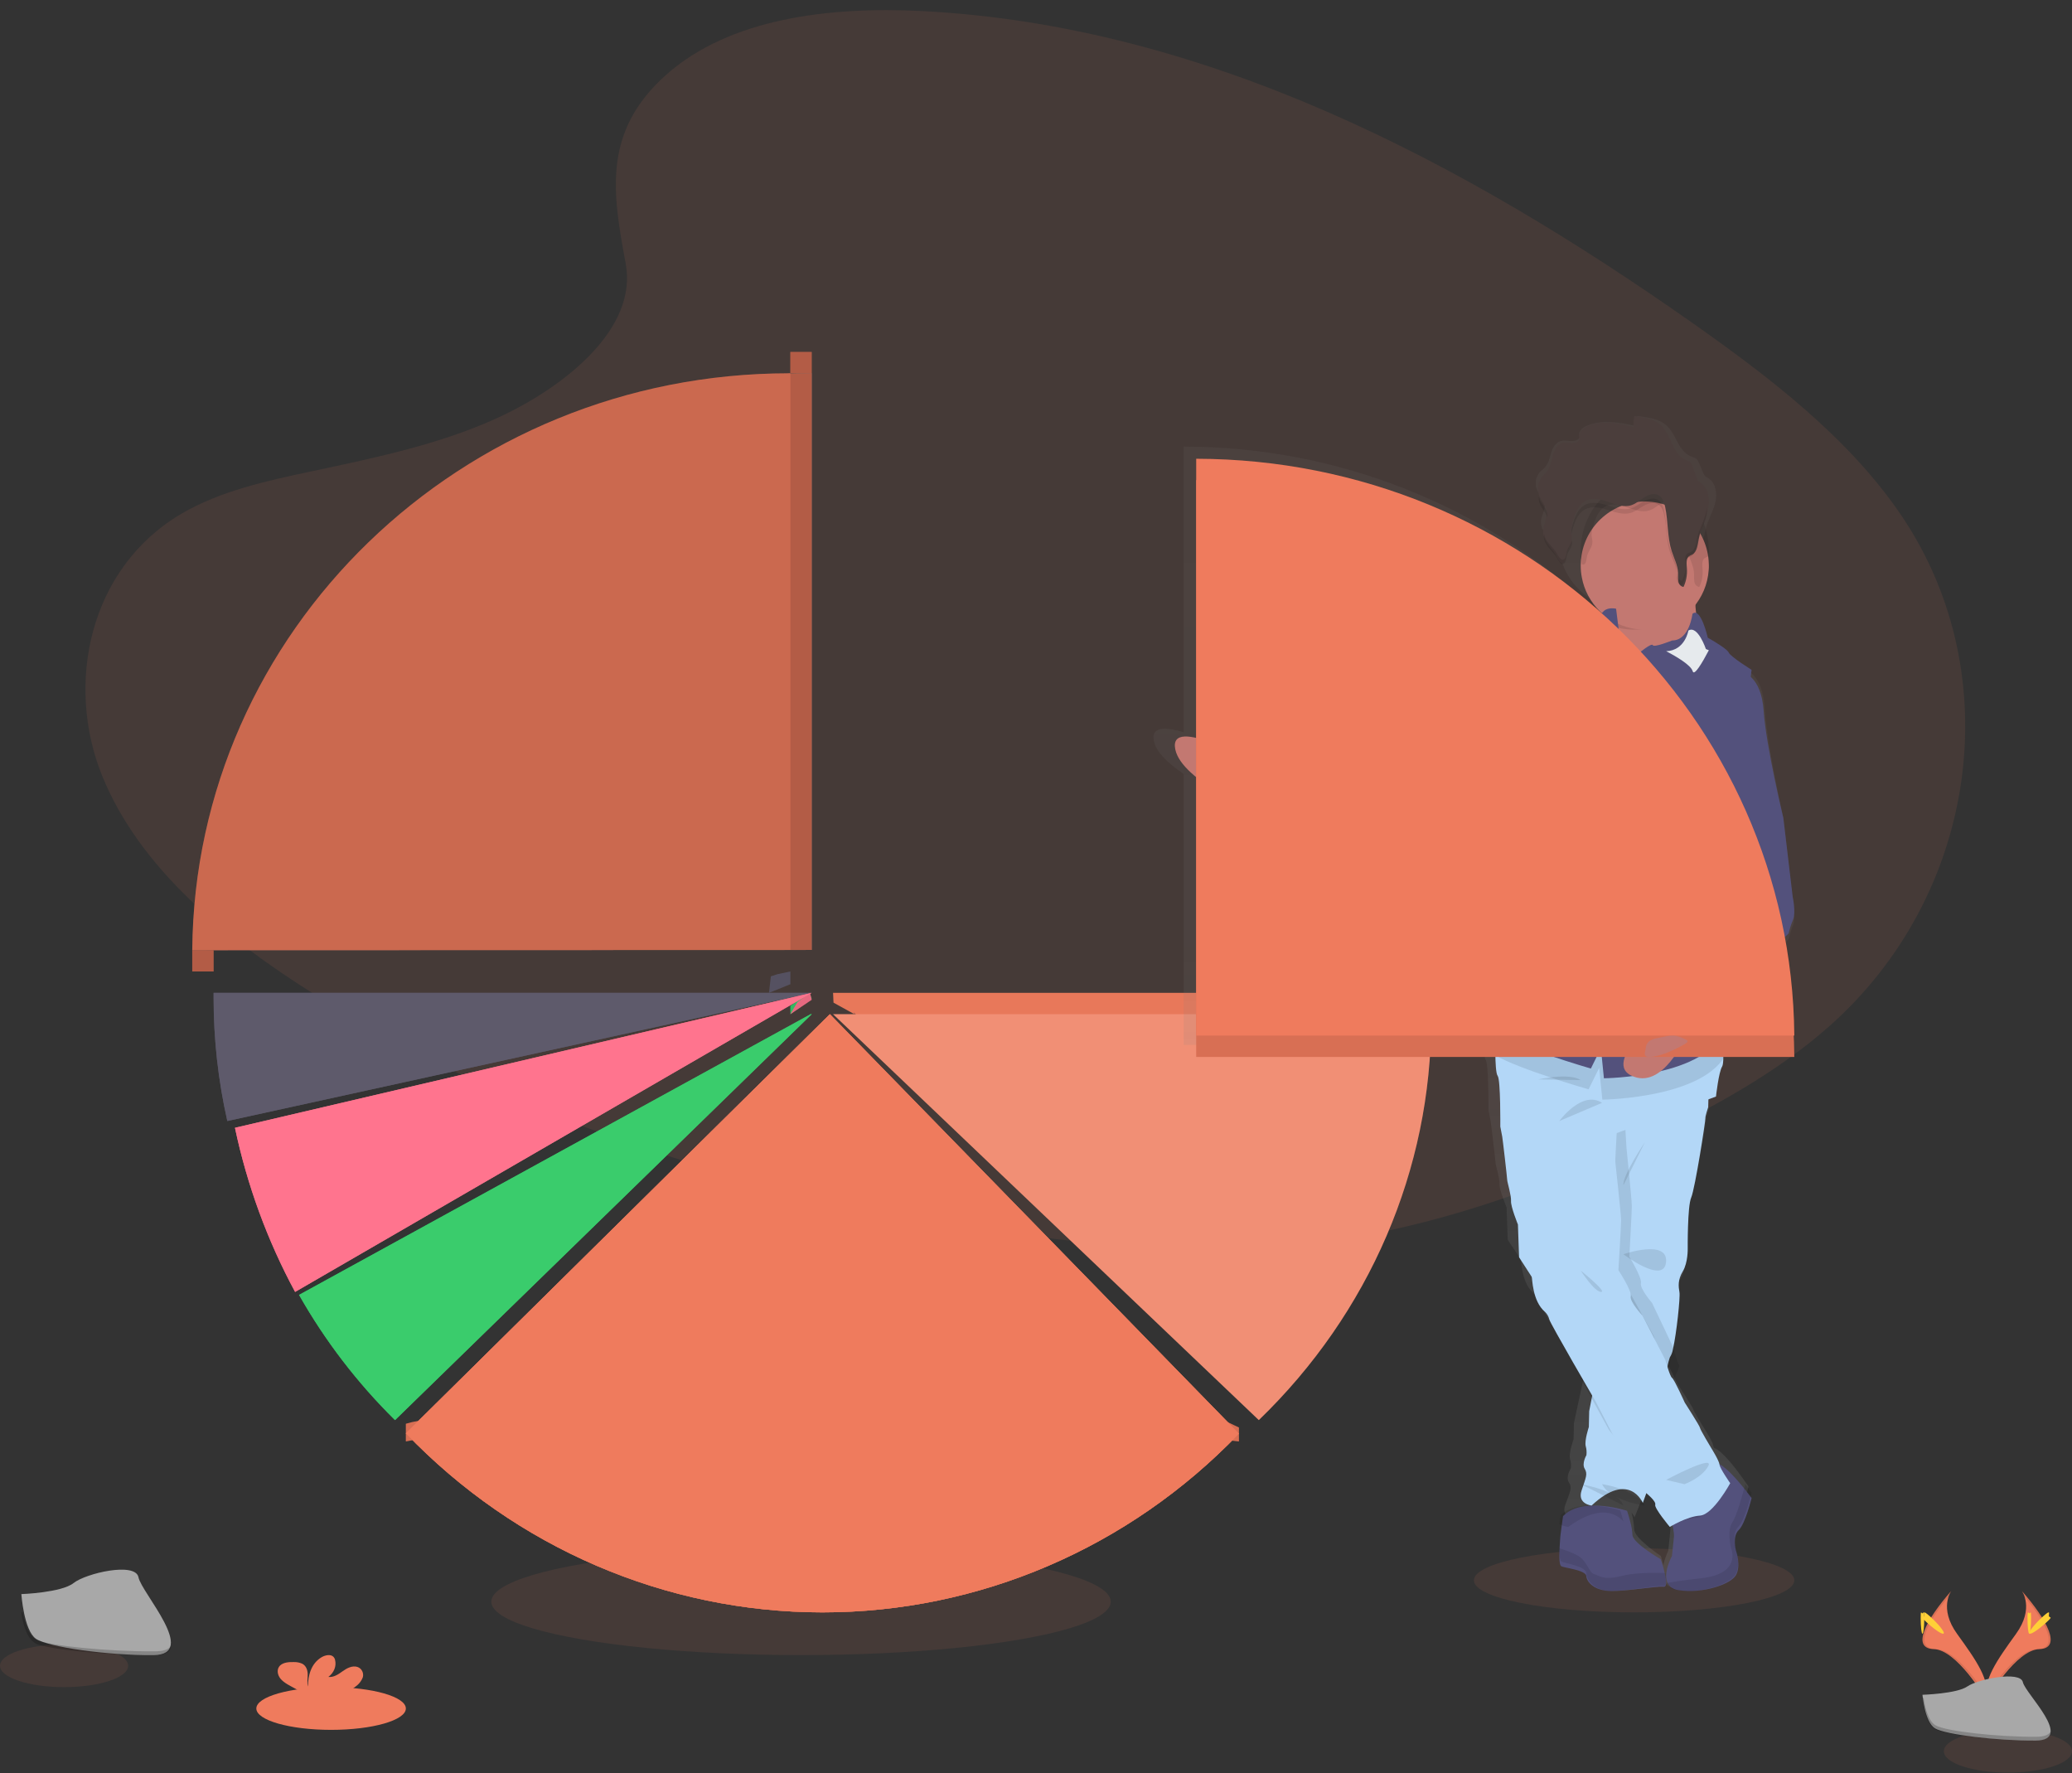 <?xml version="1.0" encoding="UTF-8"?>
<svg width="97px" height="83px" viewBox="0 0 97 83" version="1.1" xmlns="http://www.w3.org/2000/svg" xmlns:xlink="http://www.w3.org/1999/xlink">
    <rect x="0" y="0" width="97" height="83" fill="#333333" stroke="none"/>
    <!-- Generator: sketchtool 56.2 (101010) - https://sketch.com -->
    <title>D8B2E212-B71F-4A5E-A44F-86EAAD4847D9</title>
    <desc>Created with sketchtool.</desc>
    <defs>
        <linearGradient x1="49.991%" y1="99.996%" x2="49.991%" y2="0.002%" id="linearGradient-1">
            <stop stop-color="#808080" stop-opacity="0.25" offset="0%"></stop>
            <stop stop-color="#808080" stop-opacity="0.12" offset="54%"></stop>
            <stop stop-color="#808080" stop-opacity="0.1" offset="100%"></stop>
        </linearGradient>
    </defs>
    <g id="Page-1" stroke="none" stroke-width="1" fill="none" fill-rule="evenodd">
        <g id="OTC" transform="translate(-150, -855)" fill-rule="nonzero">
            <g id="Group-3" transform="translate(150, 851)">
                <g id="undraw_pie_chart_6efe" transform="translate(0, 4)">
                    <path d="M31.173,3.514 C34.158,0.847 38.845,0.305 43.111,0.515 C56.511,1.183 68.607,7.668 79.069,15.003 C82.856,17.658 86.585,20.52 89.044,24.177 C94.049,31.622 92.565,41.934 85.605,48.066 C83.237,50.153 80.367,51.753 77.42,53.171 C72.182,55.692 66.527,57.716 60.581,58.292 C56.339,58.703 52.046,58.369 47.83,57.795 C36.052,56.194 24.49,52.653 14.8,46.594 C10.55,43.937 6.543,40.634 4.791,36.335 C3.04,32.037 4.161,26.589 8.5,24.044 C10.296,22.992 12.442,22.517 14.543,22.071 C17.636,21.413 20.778,20.766 23.569,19.431 C26.451,18.051 29.865,15.383 29.291,12.333 C28.682,9.055 28.19,6.178 31.173,3.514 Z" id="Path" fill="#EF7B5D" opacity="0.1"></path>
                    <ellipse id="Oval" fill="#EF7B5D" opacity="0.1" cx="94" cy="81.974" rx="3" ry="1"></ellipse>
                    <ellipse id="Oval" fill="#EF7B5D" opacity="0.1" cx="37.5" cy="74.974" rx="14.5" ry="2.5"></ellipse>
                    <ellipse id="Oval" fill="#EF7B5D" opacity="0.1" cx="76.5" cy="73.974" rx="7.5" ry="1.5"></ellipse>
                    <path d="M94.652,74.474 C94.652,74.474 95.253,75.274 94.375,76.487 C93.497,77.7 92.773,78.72 93.066,79.474 C93.066,79.474 94.391,77.226 95.469,77.194 C96.547,77.162 95.837,75.824 94.652,74.474 Z" id="Path" fill="#EF7B5D"></path>
                    <path d="M94.637,74.474 C94.69,74.552 94.732,74.637 94.762,74.726 C95.825,75.988 96.393,77.165 95.37,77.194 C94.417,77.222 93.273,78.941 93,79.374 C93.009,79.408 93.02,79.442 93.033,79.474 C93.033,79.474 94.372,77.227 95.463,77.195 C96.553,77.163 95.835,75.824 94.637,74.474 Z" id="Path" fill="#000000" opacity="0.1"></path>
                    <path d="M95.084,75.736 C95.084,76.145 95.046,76.474 95,76.474 C94.954,76.474 94.916,76.145 94.916,75.736 C94.916,75.327 94.963,75.52 95.009,75.52 C95.055,75.52 95.084,75.328 95.084,75.736 Z" id="Path" fill="#FFD037"></path>
                    <path d="M95.762,75.978 C95.372,76.329 95.03,76.543 95.002,76.454 C94.974,76.366 95.265,76.006 95.655,75.654 C96.046,75.303 95.892,75.558 95.921,75.654 C95.951,75.751 96.153,75.626 95.762,75.978 Z" id="Path" fill="#FFD037"></path>
                    <path d="M91.348,74.474 C91.348,74.474 90.747,75.274 91.625,76.487 C92.502,77.7 93.227,78.72 92.934,79.474 C92.934,79.474 91.609,77.226 90.531,77.194 C89.454,77.162 90.162,75.824 91.348,74.474 Z" id="Path" fill="#EF7B5D"></path>
                    <path d="M91.363,74.474 C91.31,74.552 91.269,74.637 91.24,74.726 C90.175,75.988 89.608,77.165 90.631,77.194 C91.584,77.222 92.727,78.941 93,79.374 C92.991,79.408 92.98,79.441 92.968,79.474 C92.968,79.474 91.628,77.227 90.538,77.195 C89.448,77.163 90.163,75.824 91.363,74.474 Z" id="Path" fill="#000000" opacity="0.1"></path>
                    <path d="M89.916,75.736 C89.916,76.145 89.954,76.474 90,76.474 C90.046,76.474 90.084,76.145 90.084,75.736 C90.084,75.327 90.037,75.52 89.991,75.52 C89.945,75.52 89.916,75.328 89.916,75.736 Z" id="Path" fill="#FFD037"></path>
                    <path d="M90.237,75.978 C90.628,76.329 90.968,76.543 90.998,76.454 C91.028,76.366 90.733,76.006 90.343,75.654 C89.952,75.303 90.106,75.558 90.078,75.654 C90.05,75.751 89.846,75.626 90.237,75.978 Z" id="Path" fill="#FFD037"></path>
                    <path d="M90,79.332 C90,79.332 91.612,79.283 92.098,78.943 C92.584,78.602 94.579,78.195 94.7,78.742 C94.82,79.289 97.123,81.46 95.302,81.474 C93.481,81.488 91.072,81.196 90.587,80.904 C90.101,80.611 90,79.332 90,79.332 Z" id="Path" fill="#A8A8A8"></path>
                    <path d="M95.333,81.297 C93.513,81.31 91.103,81.038 90.618,80.765 C90.248,80.558 90.101,79.815 90.054,79.474 L90,79.474 C90,79.474 90.102,80.669 90.587,80.942 C91.072,81.215 93.482,81.488 95.302,81.474 C95.828,81.474 96.009,81.301 96,81.042 C95.924,81.198 95.728,81.293 95.333,81.297 Z" id="Path" fill="#000000" opacity="0.2"></path>
                    <ellipse id="Oval" fill="#EF7B5D" opacity="0.1" cx="3" cy="77.974" rx="3" ry="1"></ellipse>
                    <path d="M1,74.619 C1,74.619 2.881,74.553 3.448,74.099 C4.014,73.646 6.342,73.101 6.483,73.832 C6.624,74.563 9.309,77.454 7.186,77.474 C5.063,77.494 2.253,77.101 1.686,76.713 C1.118,76.326 1,74.619 1,74.619 Z" id="Path" fill="#A8A8A8"></path>
                    <path d="M7.22,77.298 C5.097,77.312 2.29,77.038 1.723,76.766 C1.292,76.559 1.12,75.817 1.063,75.474 L1,75.474 C1,75.474 1.119,76.67 1.69,76.941 C2.261,77.213 5.064,77.486 7.187,77.474 C7.799,77.474 8.011,77.298 8,77.043 C7.909,77.201 7.675,77.298 7.22,77.298 Z" id="Path" fill="#000000" opacity="0.2"></path>
                    <ellipse id="Oval" fill="#EF7B5D" cx="15.5" cy="79.974" rx="3.5" ry="1"></ellipse>
                    <path d="M16.615,78.97 C16.793,78.849 16.923,78.687 16.988,78.503 C17.035,78.318 16.941,78.095 16.728,78.027 C16.489,77.952 16.234,78.09 16.041,78.229 C15.848,78.368 15.625,78.526 15.372,78.496 C15.637,78.296 15.757,77.996 15.687,77.704 C15.676,77.645 15.646,77.589 15.599,77.544 C15.466,77.425 15.226,77.476 15.063,77.569 C14.559,77.864 14.42,78.434 14.415,78.947 C14.365,78.762 14.408,78.569 14.405,78.379 C14.403,78.19 14.342,77.979 14.149,77.877 C14.029,77.823 13.894,77.797 13.758,77.8 C13.532,77.794 13.279,77.813 13.124,77.951 C12.932,78.122 12.981,78.41 13.148,78.599 C13.316,78.787 13.571,78.905 13.805,79.035 C13.993,79.128 14.154,79.256 14.275,79.408 C14.289,79.429 14.301,79.451 14.31,79.474 L15.732,79.474 C16.053,79.34 16.35,79.171 16.615,78.97 L16.615,78.97 Z" id="Path" fill="#EF7B5D"></path>
                    <polygon id="Path" fill="#EF7B5D" points="39.438 46.662 39 46.474 39.021 46.934 40 47.474 39.822 46.713"></polygon>
                    <polygon id="Path" fill="#000000" opacity="0.03" points="39.438 46.662 39 46.474 39.021 46.934 40 47.474 39.822 46.713"></polygon>
                    <path d="M58.931,65.474 C64.111,60.475 67.011,53.728 67,46.701 C67,46.626 67,46.551 67,46.474 L39,46.474 L58.931,65.474 Z" id="Path" fill="#EF7B5D"></path>
                    <path d="M58.931,65.474 C64.111,60.475 67.011,53.728 67,46.701 C67,46.626 67,46.551 67,46.474 L39,46.474 L58.931,65.474 Z" id="Path" fill="#000000" opacity="0.03"></path>
                    <path d="M58.931,66.474 C64.111,61.475 67.011,54.728 67,47.701 C67,47.625 67,47.55 67,47.474 L39,47.474 L58.931,66.474 Z" id="Path" fill="#EF7B5D"></path>
                    <path d="M58.931,66.474 C64.111,61.475 67.011,54.728 67,47.701 C67,47.625 67,47.55 67,47.474 L39,47.474 L58.931,66.474 Z" id="Path" fill="#FFFFFF" opacity="0.15"></path>
                    <path d="M83.927,42.184 L83.501,38.358 C83.501,38.358 82.729,34.913 82.619,33.191 C82.509,31.47 81.675,31.344 81.668,31.344 L81.668,31.344 C81.668,31.344 80.64,30.746 80.548,30.546 C80.477,30.393 79.906,30.068 79.647,29.925 L79.521,29.858 C79.521,29.858 79.2,28.527 78.817,28.718 L78.786,28.628 C78.686,28.342 78.625,28.043 78.606,27.74 C78.606,27.703 78.606,27.666 78.606,27.629 C79.027,27.222 79.329,26.709 79.482,26.145 C79.534,25.947 79.566,25.744 79.579,25.539 C79.579,25.502 79.579,25.463 79.579,25.424 C79.767,25.293 79.798,25.017 79.848,24.785 C79.939,24.361 80.179,23.982 80.292,23.564 C80.302,23.528 80.31,23.491 80.317,23.453 C80.317,23.446 80.317,23.438 80.317,23.429 C80.331,23.353 80.338,23.275 80.339,23.197 C80.339,23.191 80.339,23.186 80.339,23.18 C80.339,22.865 80.242,22.555 79.979,22.387 C79.918,22.356 79.862,22.317 79.812,22.271 C79.774,22.225 79.745,22.173 79.726,22.117 L79.532,21.656 C79.51,21.596 79.477,21.54 79.434,21.492 C79.357,21.434 79.269,21.392 79.174,21.37 C78.883,21.258 78.688,20.988 78.545,20.719 C78.402,20.45 78.27,20.16 78.048,19.945 C77.686,19.601 77.149,19.529 76.65,19.474 C76.613,19.629 76.602,19.789 76.615,19.948 C75.824,19.775 74.961,19.61 74.232,19.957 C74.103,20.011 73.998,20.111 73.94,20.238 L73.94,20.238 C73.936,20.253 73.932,20.268 73.929,20.284 L73.929,20.284 C73.927,20.303 73.927,20.323 73.929,20.343 C73.938,20.385 73.942,20.428 73.941,20.471 C73.924,20.532 73.879,20.58 73.82,20.601 C73.58,20.707 73.291,20.57 73.041,20.654 C72.813,20.732 72.686,20.971 72.615,21.199 C72.544,21.428 72.498,21.673 72.344,21.855 C72.266,21.952 72.164,22.017 72.083,22.107 C71.935,22.276 71.868,22.501 71.899,22.723 C71.898,22.728 71.898,22.734 71.899,22.74 C71.899,22.769 71.91,22.798 71.917,22.827 C71.928,22.86 71.94,22.893 71.954,22.924 C71.968,22.952 71.983,22.979 71.998,23.006 L71.998,23.006 C72.107,23.189 72.27,23.348 72.311,23.555 C72.311,23.555 72.311,23.561 72.311,23.563 C72.358,23.829 72.188,24.083 72.145,24.348 L72.145,24.348 C72.145,24.369 72.139,24.389 72.138,24.411 C72.138,24.411 72.138,24.411 72.138,24.417 C72.138,24.438 72.138,24.46 72.138,24.482 C72.153,24.869 72.51,25.126 72.722,25.411 C72.779,25.486 72.884,25.706 72.997,25.788 C73.002,25.83 73.009,25.87 73.018,25.91 C73.077,26.224 73.184,26.528 73.335,26.81 C73.704,27.499 74.306,28.035 75.035,28.323 C75.035,28.361 75.043,28.399 75.047,28.438 C75.047,28.51 75.056,28.583 75.056,28.655 C75.056,28.69 75.056,28.725 75.056,28.759 L75.024,28.514 C74.904,28.489 74.78,28.487 74.659,28.509 C69.453,23.626 62.568,20.907 55.413,20.906 L55.413,34.272 C54.61,34.032 53.954,34.005 54.003,34.57 C54.047,35.151 54.684,35.739 55.413,36.226 L55.413,48.914 L69.449,48.914 C69.463,49.237 69.493,49.528 69.546,49.598 C69.697,49.78 69.683,51.96 69.683,51.96 C69.683,51.96 69.757,52.36 69.776,52.431 C69.794,52.503 70.014,54.354 70.014,54.444 C70.014,54.534 70.217,55.17 70.198,55.423 C70.18,55.677 70.529,56.51 70.529,56.51 L70.583,58.034 C70.583,58.034 71.153,58.886 71.19,58.941 C71.227,58.995 71.208,60.064 71.832,60.572 C71.93,60.666 72,60.785 72.034,60.916 C72.081,61.1 73.648,63.717 74.132,64.524 L74.074,64.798 L73.684,66.609 L73.666,67.371 C73.666,67.371 73.427,68.023 73.501,68.295 C73.545,68.436 73.558,68.585 73.538,68.731 C73.538,68.731 73.281,69.129 73.446,69.383 C73.612,69.638 73.519,69.782 73.281,70.434 C73.176,70.725 73.266,70.896 73.4,71.003 C73.4,71.034 73.393,71.068 73.389,71.099 C73.355,71.39 73.317,71.722 73.317,71.81 C73.317,71.898 73.283,72.294 73.281,72.642 C73.281,72.918 73.298,73.166 73.372,73.206 C73.538,73.296 74.456,73.4 74.474,73.714 C74.491,74.027 74.841,74.474 75.575,74.474 C76.309,74.474 77.577,74.221 77.888,74.257 C77.94,74.263 77.97,74.23 77.985,74.17 C77.988,74.159 77.99,74.149 77.992,74.139 C78.103,74.263 78.255,74.344 78.42,74.366 C79.522,74.566 80.862,74.076 81.12,73.587 C81.152,73.525 81.177,73.46 81.194,73.393 C81.316,72.909 81.12,72.3 81.12,72.3 C81.061,72.055 81.053,71.8 81.096,71.551 C81.119,71.439 81.171,71.335 81.247,71.25 C81.423,71.066 81.593,70.561 81.708,70.155 C81.797,69.838 81.853,69.581 81.853,69.581 C81.853,69.581 81.737,69.405 81.561,69.163 L81.561,69.163 C81.208,68.67 80.612,67.904 80.239,67.774 C80.221,67.738 80.208,67.699 80.2,67.659 C80.183,67.478 79.796,66.885 79.796,66.885 C79.796,66.885 79.264,66.032 79.264,65.961 C79.264,65.889 78.53,64.782 78.53,64.782 C78.53,64.782 78.248,64.173 78.062,63.843 C78.084,63.785 78.105,63.711 78.127,63.624 C78.322,62.862 78.517,61.12 78.475,60.884 C78.419,60.594 78.378,60.286 78.658,59.869 C78.938,59.452 78.916,58.782 78.916,58.782 C78.916,58.782 78.897,56.732 79.099,56.316 C79.3,55.899 79.869,52.563 79.852,52.489 C79.834,52.416 79.998,51.96 79.998,51.96 L80.032,50.645 L80.032,50.564 C80.032,50.564 80.16,49.422 80.324,49.168 C80.358,49.089 80.375,49.004 80.374,48.919 L83.403,48.919 C83.403,48.737 83.397,48.556 83.392,48.375 L83.403,48.375 C83.394,47.106 83.296,45.839 83.111,44.584 C83.396,44.241 83.739,44.003 83.75,43.929 C83.798,43.706 83.866,43.488 83.951,43.276 C84.074,42.909 83.927,42.184 83.927,42.184 Z M77.813,70.556 C77.813,70.556 77.891,70.51 78.017,70.445 C78.025,70.476 78.033,70.509 78.041,70.542 C78.123,70.892 78.221,71.378 78.198,71.607 C78.161,71.987 78.101,72.586 78.101,72.586 C77.998,72.802 77.92,73.03 77.869,73.264 C77.81,73.024 77.753,72.836 77.753,72.836 C77.753,72.836 76.503,72.003 76.503,71.585 C76.495,71.376 76.466,71.167 76.418,70.963 L76.418,70.963 C76.407,70.911 76.395,70.86 76.384,70.811 C76.438,70.877 76.484,70.948 76.522,71.025 C76.522,71.025 76.895,70.126 76.984,69.767 C77,69.723 77.006,69.675 77,69.629 C76.972,69.507 76.965,69.382 76.977,69.257 C77.065,69.354 77.132,69.451 77.11,69.521 C77.059,69.686 77.813,70.556 77.813,70.556 Z" id="Shape" fill="url(#linearGradient-1)"></path>
                    <path d="M77.88,74.276 C77.55,74.243 76.209,74.474 75.429,74.474 C74.65,74.474 74.281,74.062 74.263,73.78 C74.245,73.497 73.272,73.4 73.096,73.318 C73.019,73.281 72.999,73.051 73,72.803 C73,72.485 73.038,72.127 73.038,72.043 C73.038,71.96 73.077,71.659 73.114,71.396 C73.145,71.167 73.174,70.969 73.174,70.969 C74.088,70.027 76.17,70.72 76.17,70.72 C76.17,70.72 76.259,70.982 76.331,71.276 L76.331,71.276 C76.382,71.462 76.412,71.652 76.422,71.843 C76.422,72.224 77.745,72.985 77.745,72.985 C77.835,73.243 77.908,73.504 77.964,73.769 C78.018,74.049 78.027,74.291 77.88,74.276 Z" id="Path" fill="#53517C"></path>
                    <path d="M77.88,74.236 C77.55,74.198 76.209,74.474 75.43,74.474 C74.652,74.474 74.282,73.98 74.264,73.643 C74.246,73.306 73.272,73.189 73.096,73.09 C73.019,73.046 72.999,72.771 73,72.474 C73.372,72.589 73.89,72.777 74.07,72.972 C74.361,73.291 74.438,73.643 74.634,73.684 C74.829,73.724 75.022,74.003 75.955,73.762 C76.538,73.614 77.398,73.613 77.964,73.633 C78.018,73.965 78.027,74.254 77.88,74.236 Z" id="Path" fill="#000000" opacity="0.1"></path>
                    <path d="M81.395,71.626 C81.085,71.92 81.268,72.573 81.268,72.573 C81.268,72.573 81.523,73.292 81.268,73.733 C81.013,74.174 79.679,74.61 78.583,74.435 C78.37,74.413 78.184,74.299 78.084,74.129 C77.817,73.658 78.272,72.834 78.272,72.834 C78.272,72.834 78.327,72.295 78.364,71.952 C78.386,71.745 78.287,71.308 78.207,70.992 C78.153,70.785 78.109,70.63 78.109,70.63 C78.109,70.63 79.777,68.49 80.283,68.475 C80.307,68.474 80.331,68.476 80.355,68.482 C80.722,68.562 81.347,69.287 81.711,69.746 C81.884,69.965 82,70.124 82,70.124 C82,70.124 81.707,71.332 81.395,71.626 Z" id="Path" fill="#53517C"></path>
                    <path d="M81.382,71.462 C81.066,71.773 81.253,72.463 81.253,72.463 C81.253,72.463 81.514,73.223 81.253,73.689 C80.992,74.154 79.629,74.622 78.509,74.431 C78.292,74.408 78.102,74.287 78,74.109 C78.323,74.046 78.831,73.965 79.629,73.879 C81.551,73.671 81.047,72.498 81.047,72.498 C81.047,72.498 80.823,71.669 81.103,71.255 C81.303,70.961 81.567,70.003 81.704,69.474 C81.883,69.705 82,69.873 82,69.873 C82,69.873 81.701,71.152 81.382,71.462 Z" id="Path" fill="#000000" opacity="0.1"></path>
                    <path d="M76,71.221 C75.74,70.919 74.97,70.337 73.419,71.474 C73.267,71.459 73.123,71.41 73,71.333 C73.029,71.12 73.056,70.935 73.056,70.935 C73.909,70.057 75.85,70.704 75.85,70.704 C75.85,70.704 75.933,70.948 76,71.221 Z" id="Path" fill="#000000" opacity="0.1"></path>
                    <path d="M80,50.474 L80,50.551 L79.967,51.831 C79.967,51.831 79.821,52.271 79.837,52.341 C79.854,52.411 79.352,55.65 79.173,56.054 C78.994,56.459 79.01,58.449 79.01,58.449 C79.01,58.449 79.026,59.1 78.782,59.505 C78.539,59.911 78.575,60.211 78.624,60.495 C78.664,60.724 78.489,62.415 78.318,63.155 C78.299,63.273 78.26,63.386 78.202,63.487 C78.185,63.511 78.171,63.539 78.163,63.568 C77.93,64.222 77.328,68.257 77.328,68.257 C77.328,68.257 77.322,68.334 77.316,68.44 C77.305,68.635 77.296,68.928 77.328,68.996 C77.333,69.041 77.328,69.087 77.314,69.129 C77.236,69.478 76.907,70.351 76.907,70.351 C76.907,70.351 76.275,68.82 74.51,70.474 C74.51,70.474 73.829,70.403 74.041,69.77 C74.252,69.137 74.332,68.996 74.186,68.75 C74.04,68.504 74.267,68.117 74.267,68.117 C74.285,67.975 74.274,67.831 74.235,67.694 C74.169,67.43 74.381,66.797 74.381,66.797 L74.397,66.058 L74.738,64.299 L74.841,63.77 L74.947,63.222 L75.512,52.554 L75.534,52.157 L75.693,49.161 L79.514,48.474 L79.644,49.564 L79.851,50.1 L80,50.474 Z" id="Path" fill="#B3D7F7"></path>
                    <path d="M78.488,50.411 L76.051,52.173 L76.142,53.716 C76.142,53.716 76.394,56.197 76.394,56.455 C76.394,56.714 76.276,58.825 76.276,58.825 C76.276,58.825 76.883,59.819 76.819,60.066 C76.755,60.312 77.341,60.99 77.341,60.99 L78.344,63.099 C78.344,63.099 78.513,63.787 78.616,63.916 C78.596,64.04 78.555,64.158 78.495,64.265 C78.293,64.487 77.585,69.281 77.585,69.281 C77.585,69.281 77.579,69.363 77.572,69.474 C77.521,69.424 77.482,69.393 77.482,69.393 C77.482,69.393 76.993,68.504 76.993,68.412 C76.993,68.321 76.47,67.579 76.47,67.579 L75.279,65.08 L75,64.562 L75.11,63.986 L75.886,49.196 L79.864,48.474 L80,49.621 L76.378,50.634 L78.488,50.411 Z" id="Path" fill="#000000" opacity="0.1"></path>
                    <path d="M79.951,50.652 L75,52.474 L75.183,49.22 L79.609,48.474 L79.76,49.658 L80,50.24 C79.97,50.475 79.951,50.652 79.951,50.652 Z" id="Path" fill="#000000" opacity="0.1"></path>
                    <path d="M77.02,69.338 C77.026,69.384 77.021,69.431 77.004,69.474 C76.934,69.363 76.891,69.272 76.902,69.23 C76.959,69.067 76.449,68.688 76.449,68.688 C76.449,68.688 75.903,67.821 75.903,67.732 C75.903,67.642 75.317,66.919 75.317,66.919 L74,64.519 L74.12,63.976 L74.243,63.415 L74.905,52.474 L74.945,53.399 C74.945,53.399 75.23,55.814 75.23,56.063 C75.23,56.312 75.099,58.374 75.099,58.374 C75.099,58.374 75.778,59.344 75.707,59.585 C75.636,59.825 76.291,60.487 76.291,60.487 L77.423,62.546 C77.423,62.546 77.626,63.287 77.745,63.358 C77.847,63.484 77.933,63.621 78,63.767 C77.728,64.437 77.027,68.576 77.027,68.576 C77.027,68.576 77.02,68.656 77.013,68.764 C76.994,68.967 76.983,69.268 77.02,69.338 Z" id="Path" fill="#000000" opacity="0.1"></path>
                    <path d="M81,69.427 C81,69.427 80.105,71.003 79.43,71.043 C78.974,71.069 78.419,71.316 78.107,71.474 C78.048,71.228 78,71.043 78,71.043 C78,71.043 79.815,68.493 80.366,68.475 C80.392,68.473 80.418,68.476 80.444,68.483 C80.444,68.483 80.444,68.49 80.444,68.492 C80.463,68.688 81,69.427 81,69.427 Z" id="Path" fill="#000000" opacity="0.1"></path>
                    <path d="M81,69.428 C81,69.428 80.194,70.907 79.585,70.945 C78.976,70.982 78.171,71.474 78.171,71.474 C78.171,71.474 77.436,70.597 77.489,70.434 C77.542,70.27 77.06,69.885 77.06,69.885 C77.06,69.885 76.541,69.008 76.541,68.918 C76.541,68.828 75.985,68.096 75.985,68.096 L74.714,65.63 C74.714,65.63 72.583,61.976 72.529,61.757 C72.497,61.625 72.428,61.505 72.331,61.411 C71.723,60.899 71.741,59.822 71.705,59.767 L71.115,58.853 L71.061,57.319 C71.061,57.319 70.72,56.479 70.738,56.223 C70.757,55.967 70.559,55.329 70.559,55.236 C70.559,55.144 70.344,53.283 70.327,53.21 C70.309,53.136 70.236,52.735 70.236,52.735 C70.236,52.735 70.255,50.543 70.112,50.36 C70.033,50.262 70.008,49.745 70.003,49.295 C69.997,48.919 70.003,48.589 70.003,48.589 L80.55,47.474 C80.55,47.474 80.615,48.088 80.653,48.702 C80.686,49.25 80.698,49.801 80.622,49.922 C80.46,50.178 80.333,51.329 80.333,51.329 L75.57,53.082 L75.623,54.415 C75.623,54.415 75.892,56.863 75.892,57.118 C75.892,57.373 75.766,59.456 75.766,59.456 C75.766,59.456 76.411,60.437 76.343,60.68 C76.276,60.923 76.897,61.592 76.897,61.592 L77.972,63.675 C77.972,63.675 78.17,64.425 78.277,64.497 C78.384,64.57 78.869,65.65 78.869,65.65 C78.869,65.65 79.585,66.765 79.585,66.838 C79.585,66.911 80.104,67.77 80.104,67.77 C80.104,67.77 80.481,68.372 80.498,68.555 C80.515,68.737 81,69.428 81,69.428 Z" id="Path" fill="#B3D7F7"></path>
                    <path d="M74,59.474 C74,59.474 74.628,60.456 74.948,60.474 C75.268,60.492 74,59.474 74,59.474 Z" id="Path" fill="#000000" opacity="0.1"></path>
                    <path d="M78,69.272 C78,69.272 80.266,68.064 79.974,68.621 C79.682,69.177 78.856,69.474 78.856,69.474 L78,69.272 Z" id="Path" fill="#000000" opacity="0.1"></path>
                    <path d="M74,69.474 C74,69.474 75.767,69.758 76,70.474 C76,70.474 74.117,69.52 74,69.474 Z" id="Path" fill="#000000" opacity="0.1"></path>
                    <path d="M75,69.474 C75,69.474 76.51,69.675 77,70.474 C77,70.474 75.4,70.274 75,69.474 Z" id="Path" fill="#000000" opacity="0.1"></path>
                    <path d="M59.804,38.474 L59.34,38.25 L58.604,37.895 C58.604,37.895 55.11,36.42 55.002,34.947 C54.894,33.473 59.078,35.917 59.078,35.917 C59.193,36.112 59.323,36.296 59.466,36.469 C59.6,36.627 59.75,36.761 59.873,36.775 C60.195,36.812 59.804,38.474 59.804,38.474 Z" id="Path" fill="#C37871"></path>
                    <path d="M80,31.037 L78.759,32.474 L75.744,31.482 L75,30.888 L75.476,30.258 C75.639,30.042 75.688,29.713 75.681,29.375 C75.681,29.299 75.681,29.221 75.67,29.145 C75.636,28.764 75.565,28.388 75.457,28.021 C75.457,28.021 79.751,26.931 79.445,27.829 C79.386,28.016 79.362,28.212 79.374,28.407 C79.393,28.727 79.456,29.042 79.561,29.344 C79.649,29.612 79.757,29.872 79.884,30.123 L80,31.037 Z" id="Path" fill="#C37871"></path>
                    <path d="M78.984,27.842 C78.925,28.037 78.901,28.241 78.913,28.444 C77.937,29.447 76.483,29.749 75.213,29.211 C75.179,28.815 75.107,28.424 75,28.042 C75,28.042 79.29,26.911 78.984,27.842 Z" id="Path" fill="#000000" opacity="0.1"></path>
                    <path d="M80,26.474 C80,26.546 80,26.617 79.992,26.688 C79.897,28.026 78.925,29.138 77.612,29.411 C76.299,29.685 74.964,29.053 74.342,27.865 C74.205,27.605 74.109,27.326 74.055,27.038 C74.018,26.852 74,26.663 74,26.474 C74,26.309 74.014,26.145 74.041,25.983 C74.293,24.462 75.657,23.381 77.195,23.481 C78.733,23.581 79.944,24.831 79.996,26.371 C79.999,26.405 80,26.44 80,26.474 Z" id="Path" fill="#C37871"></path>
                    <path d="M80,31.096 L78.759,32.474 L75.744,31.523 L75,30.954 L75.476,30.349 C75.639,30.143 75.688,29.828 75.681,29.503 L75.818,30.514 L75.851,30.545 L76.048,30.734 L76.296,30.734 L76.774,31.357 C76.774,31.357 77.461,30.827 77.518,30.954 C77.575,31.081 78.51,30.734 78.51,30.734 L78.546,30.734 C79.393,30.7 79.541,29.489 79.541,29.489 C79.541,29.489 79.554,29.478 79.561,29.474 C79.649,29.731 79.757,29.981 79.884,30.221 L80,31.096 Z" id="Path" fill="#000000" opacity="0.1"></path>
                    <path d="M81,48.773 C80.979,48.857 80.956,48.939 80.931,49.021 C80.21,51.416 75.013,51.474 75.013,51.474 L74.865,49.987 L74.368,50.992 C74.368,50.992 71.152,50.064 70.003,49.401 C69.997,49.003 70.003,48.653 70.003,48.653 L80.895,47.474 C80.895,47.474 80.961,48.125 81,48.773 Z" id="Path" fill="#000000" opacity="0.1"></path>
                    <path d="M59.702,38.474 L59,38.251 C59.162,37.719 59.191,36.663 59.195,36.474 C59.397,36.632 59.625,36.766 59.81,36.78 C60.293,36.817 59.702,38.474 59.702,38.474 Z" id="Path" fill="#000000" opacity="0.1"></path>
                    <path d="M80.605,42.987 C80.605,42.987 81.377,45.881 80.694,48.153 C80.011,50.424 75.087,50.474 75.087,50.474 L74.946,49.065 L74.476,50.018 C74.476,50.018 70.797,48.955 70.079,48.332 C69.361,47.709 69.728,46.776 69.728,46.776 C69.728,46.776 69.974,45.568 70.184,45.31 C70.393,45.052 70.429,44.156 70.359,44.031 C70.288,43.906 70.604,42.693 70.71,42.51 C70.815,42.327 70.692,37.437 70.692,37.437 C70.692,37.437 69.132,38.169 69.045,38.389 C68.957,38.61 67.118,39.668 67.118,39.668 C67.118,39.668 65.383,39.889 65.068,39.889 C64.753,39.889 63.017,39.668 63.017,39.668 C63.017,39.668 62.547,39.65 62.405,39.54 C62.262,39.452 62.108,39.384 61.948,39.339 C61.948,39.339 61.459,39.228 61.318,39.028 C61.176,38.827 60,38.148 60,38.148 C60.228,38.002 60.246,36.083 60.246,36.083 L62.47,36.65 C62.47,36.65 62.612,36.339 62.821,36.467 C63.031,36.595 64.311,36.702 64.311,36.702 C64.311,36.702 65.38,36.483 65.433,36.573 C65.486,36.664 65.643,36.647 65.643,36.647 C65.643,36.647 65.854,36.629 65.854,36.557 C65.854,36.485 66.042,36.573 66.042,36.573 L66.393,36.629 C66.393,36.629 66.34,36.153 66.498,36.117 C66.59,36.093 66.659,36.013 66.672,35.915 C66.672,35.915 67.143,35.256 67.373,35.256 C67.604,35.256 67.759,34.597 67.759,34.597 L68.601,33.7 C68.601,33.7 68.495,33.242 68.601,33.223 C68.706,33.204 68.722,33.003 68.722,33.003 C68.722,33.003 68.758,32.601 68.951,32.512 C69.144,32.422 69.248,31.89 69.248,31.89 C69.248,31.89 70.141,30.846 70.212,30.479 C70.282,30.112 70.65,30.04 70.65,30.04 C70.849,29.905 71.068,29.805 71.298,29.744 C71.596,29.689 72.385,29.597 72.385,29.597 C72.385,29.597 73.821,29.47 73.962,29.302 C74.103,29.134 74.347,29.154 74.504,29.154 C74.538,29.152 74.571,29.139 74.598,29.118 C74.74,29.025 74.91,28.768 75.079,28.605 C75.289,28.404 75.657,28.495 75.657,28.495 L75.815,29.759 L75.844,29.79 L76.025,29.979 L76.253,29.979 L76.691,30.602 C76.691,30.602 77.322,30.071 77.375,30.199 C77.427,30.327 78.285,29.979 78.285,29.979 L78.318,29.979 C79.096,29.944 79.231,28.735 79.231,28.735 C79.617,28.386 79.95,29.853 79.95,29.853 L80.072,29.921 C80.318,30.064 80.864,30.393 80.931,30.548 C81.018,30.745 82,31.353 82,31.353 L80.605,42.987 Z" id="Path" fill="#53517C"></path>
                    <path d="M80,47.633 L79.489,48.05 L78.91,48.521 C78.91,48.521 77.836,51.065 76.366,50.346 C74.895,49.627 78.336,46.966 78.336,46.966 L78.812,46.733 L79.339,46.474 L80,47.633 Z" id="Path" fill="#C37871"></path>
                    <path d="M75,30.721 C74.567,30.944 74.02,31.474 74.02,31.474 L74,30.084 C74.114,29.995 74.249,29.751 74.385,29.596 C74.553,29.41 74.848,29.493 74.848,29.493 L74.974,30.692 L75,30.721 Z" id="Path" fill="#000000" opacity="0.1"></path>
                    <path d="M75,30.72 C74.566,30.943 74.018,31.474 74.018,31.474 L74,30.086 C74.114,29.998 74.25,29.753 74.386,29.599 C74.554,29.407 74.85,29.494 74.85,29.494 L74.977,30.696 L75,30.72 Z" id="Path" fill="#E6EAED"></path>
                    <path d="M80,30.436 C79.693,31.021 79.311,31.668 79.242,31.42 C79.159,31.126 78.439,30.711 78,30.481 C78.887,30.455 79.041,29.516 79.041,29.516 C79.481,29.246 79.862,30.383 79.862,30.383 L80,30.436 Z" id="Path" fill="#000000" opacity="0.1"></path>
                    <path d="M80,30.436 C79.693,31.021 79.311,31.668 79.242,31.42 C79.159,31.126 78.439,30.711 78,30.481 C78.887,30.454 79.041,29.516 79.041,29.516 C79.481,29.245 79.862,30.383 79.862,30.383 L80,30.436 Z" id="Path" fill="#E6EAED"></path>
                    <path d="M76,58.711 C76,58.711 78.089,57.987 77.997,59.071 C77.906,60.155 76,58.711 76,58.711 Z" id="Path" fill="#000000" opacity="0.1"></path>
                    <path d="M73,52.474 C73,52.474 74.059,51.012 75,51.624 L73,52.474 Z" id="Path" fill="#000000" opacity="0.1"></path>
                    <path d="M72,50.528 C72,50.528 73.455,50.2 74,50.558 L72,50.528 Z" id="Path" fill="#000000" opacity="0.1"></path>
                    <path d="M77,53.474 C77,53.474 75.937,55.051 76.003,55.474 L77,53.474 Z" id="Path" fill="#000000" opacity="0.1"></path>
                    <path d="M66.012,37.474 C66.012,37.474 65.818,38.18 67,38.474 L66.012,37.474 Z" id="Path" fill="#000000" opacity="0.1"></path>
                    <path d="M66,38.474 C66,38.474 67.523,39.444 66.81,39.474 C66.098,39.503 66,38.474 66,38.474 Z" id="Path" fill="#000000" opacity="0.1"></path>
                    <path d="M69,33.474 C69,33.474 71.134,35.061 70.993,35.434 C70.853,35.807 69,33.474 69,33.474 Z" id="Path" fill="#000000" opacity="0.1"></path>
                    <path d="M80,47.945 L79.569,48.474 C79.478,48.004 79.292,47.215 79,46.802 L79.445,46.474 L80,47.945 Z" id="Path" fill="#000000" opacity="0.1"></path>
                    <path d="M80.8,31.914 L81.567,31.474 C81.567,31.474 82.449,31.597 82.564,33.269 C82.679,34.94 83.485,38.28 83.485,38.28 L83.926,41.988 C83.926,41.988 84.079,42.692 83.945,43.043 C83.857,43.248 83.788,43.46 83.739,43.676 C83.72,43.8 82.665,44.398 82.685,45.171 C82.704,45.944 81.346,46.665 81.346,46.665 C81.346,46.665 80.463,47.137 80.176,47.474 C80.176,47.474 79.849,46.067 79.14,45.716 C78.432,45.365 80.636,42.569 80.636,42.569 L80.8,31.914 Z" id="Path" fill="#53517C"></path>
                    <path d="M79,43.474 C79,43.474 76.83,44.209 77.011,44.444 C77.191,44.679 79,43.474 79,43.474 Z" id="Path" fill="#000000" opacity="0.1"></path>
                    <path d="M80,44.474 C80,44.474 78.915,45.21 79.005,45.444 C79.095,45.679 80,44.474 80,44.474 Z" id="Path" fill="#000000" opacity="0.1"></path>
                    <path d="M80,44.474 C80,44.474 78.915,45.21 79.005,45.444 C79.095,45.679 80,44.474 80,44.474 Z" id="Path" fill="#000000" opacity="0.1"></path>
                    <path d="M56,22.474 L56,49.474 L84,49.474 C83.873,34.562 71.392,22.505 56,22.474 Z" id="Path" fill="#EF7B5D"></path>
                    <path d="M56,22.474 L56,49.474 L84,49.474 C83.873,34.562 71.392,22.505 56,22.474 Z" id="Path" fill="#000000" opacity="0.1"></path>
                    <path d="M56,21.474 L56,48.474 L84,48.474 C83.873,33.561 71.392,21.504 56,21.474 Z" id="Path" fill="#EF7B5D"></path>
                    <path d="M77.043,49.085 C77.04,48.96 77.097,48.837 77.207,48.734 C77.316,48.664 77.452,48.614 77.601,48.59 C77.732,48.561 77.865,48.535 77.997,48.509 C78.1,48.486 78.208,48.474 78.317,48.474 C78.538,48.48 78.728,48.569 78.906,48.655 C78.941,48.669 78.97,48.689 78.99,48.712 C79.03,48.773 78.944,48.835 78.866,48.875 C78.593,49.034 78.298,49.176 77.985,49.3 C77.764,49.381 77.472,49.473 77.213,49.474 C76.894,49.48 77.022,49.236 77.043,49.085 Z" id="Path" fill="#C37871"></path>
                    <path d="M80,25.788 C80,25.867 80,25.947 79.992,26.025 C79.979,26.034 79.966,26.043 79.953,26.05 C79.902,26.071 79.853,26.095 79.805,26.122 C79.659,26.232 79.692,26.471 79.706,26.665 C79.726,26.945 79.674,27.226 79.553,27.474 C79.436,27.461 79.341,27.362 79.321,27.233 C79.306,27.108 79.301,26.981 79.307,26.855 C79.293,26.517 79.128,26.215 79.021,25.897 C78.822,25.287 78.866,24.612 78.733,23.983 C78.695,23.797 78.632,23.599 78.489,23.489 C78.299,23.344 78.036,23.408 77.832,23.525 C77.628,23.643 77.445,23.815 77.224,23.889 C76.883,24.003 76.521,23.865 76.181,23.749 C75.842,23.632 75.458,23.533 75.141,23.712 C74.808,23.901 74.659,24.331 74.557,24.73 C74.523,24.839 74.507,24.954 74.509,25.07 C74.516,25.169 74.551,25.273 74.548,25.376 C74.548,25.598 74.377,25.772 74.311,25.981 C74.269,26.111 74.279,26.43 74.109,26.428 C74.09,26.427 74.071,26.421 74.055,26.409 C74.018,26.204 74,25.995 74,25.786 C74,25.605 74.014,25.423 74.041,25.244 C74.293,23.565 75.657,22.371 77.195,22.482 C78.733,22.592 79.944,23.972 79.996,25.673 C79.999,25.712 80,25.751 80,25.788 Z" id="Path" fill="#000000" opacity="0.1"></path>
                    <path d="M72.238,24.909 C72.227,24.568 72.456,24.249 72.404,23.913 C72.363,23.651 72.161,23.46 72.063,23.217 C71.947,22.919 71.994,22.573 72.181,22.327 C72.258,22.23 72.354,22.154 72.428,22.055 C72.575,21.856 72.615,21.589 72.685,21.342 C72.755,21.096 72.872,20.837 73.089,20.752 C73.324,20.662 73.599,20.809 73.825,20.694 C73.881,20.671 73.923,20.62 73.94,20.555 C73.942,20.508 73.938,20.461 73.928,20.415 C73.912,20.227 74.07,20.08 74.221,19.998 C74.912,19.621 75.729,19.801 76.478,19.987 C76.466,19.815 76.477,19.642 76.511,19.474 C76.984,19.534 77.493,19.612 77.835,19.983 C78.047,20.214 78.166,20.529 78.302,20.82 C78.438,21.111 78.625,21.404 78.899,21.525 C78.989,21.55 79.073,21.595 79.146,21.658 C79.187,21.71 79.219,21.77 79.239,21.835 L79.419,22.335 C79.437,22.395 79.465,22.452 79.501,22.502 C79.549,22.552 79.602,22.594 79.659,22.628 C80.006,22.884 80.058,23.449 79.949,23.903 C79.841,24.357 79.615,24.767 79.529,25.227 C79.478,25.499 79.449,25.83 79.23,25.954 C79.177,25.976 79.125,26.002 79.076,26.032 C78.923,26.148 78.957,26.403 78.972,26.61 C78.994,26.909 78.939,27.209 78.814,27.474 C78.691,27.46 78.592,27.355 78.572,27.217 C78.555,27.083 78.55,26.948 78.556,26.813 C78.541,26.452 78.369,26.13 78.257,25.79 C78.05,25.139 78.096,24.418 77.958,23.746 C77.917,23.546 77.851,23.336 77.701,23.218 C77.503,23.063 77.229,23.129 77.016,23.257 C76.802,23.385 76.613,23.565 76.382,23.644 C76.026,23.765 75.648,23.62 75.293,23.493 C74.938,23.367 74.539,23.264 74.208,23.455 C73.86,23.657 73.705,24.117 73.599,24.542 C73.563,24.659 73.546,24.782 73.547,24.906 C73.555,25.011 73.59,25.123 73.588,25.233 C73.588,25.47 73.41,25.655 73.341,25.88 C73.298,26.018 73.308,26.358 73.131,26.357 C72.996,26.357 72.86,26.013 72.793,25.912 C72.591,25.607 72.252,25.326 72.238,24.909 Z" id="Path" fill="#4B3E3C"></path>
                    <g id="Group" opacity="0.1" transform="translate(72, 20.474)" fill="#000000">
                        <path d="M0.436,3.559 C0.395,3.326 0.197,3.158 0.1,2.944 C0.073,2.883 0.055,2.818 0.046,2.751 C0.026,2.887 0.045,3.026 0.1,3.152 C0.192,3.365 0.39,3.532 0.434,3.759 C0.446,3.693 0.446,3.625 0.436,3.559 L0.436,3.559 Z" id="Path"></path>
                        <path d="M1.952,0.592 C1.953,0.586 1.953,0.581 1.952,0.576 C1.947,0.591 1.943,0.607 1.94,0.623 C1.946,0.613 1.95,0.603 1.952,0.592 L1.952,0.592 Z" id="Path"></path>
                        <path d="M4.45,0.092 C4.45,0.084 4.45,0.076 4.45,0.069 C4.45,0.076 4.45,0.084 4.45,0.091 L4.45,0.092 Z" id="Path"></path>
                        <path d="M7.862,3.549 C7.756,3.951 7.533,4.315 7.448,4.721 C7.399,4.962 7.37,5.254 7.154,5.364 C7.102,5.384 7.052,5.406 7.002,5.432 C6.878,5.518 6.88,5.688 6.893,5.848 C6.897,5.766 6.937,5.69 7.002,5.641 C7.051,5.615 7.102,5.592 7.154,5.572 C7.37,5.463 7.399,5.17 7.448,4.93 C7.533,4.523 7.756,4.16 7.862,3.759 C7.905,3.602 7.92,3.438 7.908,3.276 C7.901,3.368 7.886,3.46 7.862,3.549 Z" id="Path"></path>
                        <path d="M6.745,6.709 C6.624,6.696 6.526,6.603 6.507,6.481 C6.49,6.362 6.485,6.242 6.491,6.123 C6.476,5.804 6.307,5.519 6.197,5.219 C5.993,4.643 6.038,4.006 5.903,3.411 C5.862,3.235 5.797,3.049 5.65,2.945 C5.455,2.808 5.184,2.867 4.975,2.979 C4.765,3.091 4.578,3.253 4.351,3.322 C4.001,3.429 3.629,3.3 3.279,3.189 C2.93,3.078 2.537,2.986 2.211,3.156 C1.869,3.334 1.717,3.741 1.612,4.116 C1.577,4.22 1.56,4.329 1.561,4.438 C1.561,4.459 1.567,4.482 1.571,4.503 C1.581,4.443 1.594,4.384 1.612,4.325 C1.717,3.952 1.869,3.542 2.211,3.364 C2.537,3.195 2.931,3.286 3.279,3.397 C3.628,3.508 4.001,3.637 4.351,3.531 C4.578,3.461 4.765,3.3 4.975,3.188 C5.184,3.076 5.455,3.017 5.65,3.154 C5.797,3.255 5.862,3.441 5.903,3.62 C6.038,4.217 5.994,4.852 6.197,5.428 C6.303,5.729 6.473,6.013 6.491,6.333 C6.485,6.452 6.49,6.572 6.507,6.69 C6.526,6.812 6.624,6.905 6.745,6.918 C6.867,6.685 6.921,6.423 6.901,6.16 C6.887,6.352 6.834,6.539 6.745,6.709 Z" id="Path"></path>
                        <path d="M1.358,5.3 C1.316,5.423 1.326,5.723 1.151,5.722 C1.019,5.722 0.885,5.419 0.819,5.33 C0.635,5.077 0.336,4.845 0.281,4.519 C0.275,4.562 0.272,4.605 0.273,4.648 C0.287,5.017 0.62,5.266 0.819,5.538 C0.885,5.632 1.019,5.93 1.151,5.931 C1.326,5.931 1.316,5.632 1.358,5.509 C1.426,5.312 1.597,5.147 1.602,4.937 C1.602,4.897 1.597,4.857 1.589,4.818 C1.549,4.987 1.418,5.131 1.358,5.3 Z" id="Path"></path>
                    </g>
                    <rect id="Rectangle" fill="#EF7B5D" x="9" y="44.474" width="1" height="1"></rect>
                    <rect id="Rectangle" fill="#000000" opacity="0.25" x="9" y="44.474" width="1" height="1"></rect>
                    <rect id="Rectangle" fill="#EF7B5D" x="37" y="16.474" width="1" height="1"></rect>
                    <rect id="Rectangle" fill="#000000" opacity="0.25" x="37" y="16.474" width="1" height="1"></rect>
                    <path d="M38,44.466 L38,44.466 L38,17.474 L37.942,17.474 C22.586,17.474 10.125,29.542 10,44.474 L38,44.466 Z" id="Path" fill="#FFFFFF" opacity="0.2"></path>
                    <path d="M38,44.466 L38,44.466 L38,17.474 L37.942,17.474 C22.586,17.474 10.125,29.542 10,44.474 L38,44.466 Z" id="Path" fill="#EF7B5D"></path>
                    <path d="M38,44.466 L38,44.466 L38,17.474 L37.942,17.474 C22.586,17.474 10.125,29.542 10,44.474 L38,44.466 Z" id="Path" fill="#000000" opacity="0.25"></path>
                    <path d="M37,44.466 L37,44.466 L37,17.474 L36.942,17.474 C21.586,17.474 9.125,29.542 9,44.474 L37,44.466 Z" id="Path" fill="#EF7B5D"></path>
                    <path d="M37,44.466 L37,44.466 L37,17.474 L36.942,17.474 C21.586,17.474 9.125,29.542 9,44.474 L37,44.466 Z" id="Path" fill="#000000" opacity="0.15"></path>
                    <polygon id="Path" fill="#EF7B5D" points="57.264 66.474 58 66.819 58 67.474 57 67.359"></polygon>
                    <polygon id="Path" fill="#000000" opacity="0.1" points="57.264 66.474 58 66.819 58 67.474 57 67.359"></polygon>
                    <polygon id="Path" fill="#EF7B5D" points="19.295 66.567 19 66.645 19 67.474 20 67.282 19.754 66.474"></polygon>
                    <polygon id="Path" fill="#000000" opacity="0.1" points="19.295 66.567 19 66.645 19 67.474 20 67.282 19.754 66.474"></polygon>
                    <path d="M38.851,47.474 L19,67.091 C24.141,72.451 31.165,75.471 38.497,75.474 C45.829,75.477 52.855,72.463 58,67.107 L38.851,47.474 Z" id="Path" fill="#EF7B5D"></path>
                    <path d="M38.851,47.474 L19,67.091 C24.141,72.451 31.165,75.471 38.497,75.474 C45.829,75.477 52.855,72.463 58,67.107 L38.851,47.474 Z" id="Path" fill="#EF7B5D"></path>
                    <path d="M38.851,47.474 L19,67.091 C24.141,72.451 31.165,75.471 38.497,75.474 C45.829,75.477 52.855,72.463 58,67.107 L38.851,47.474 Z" id="Path" fill="#000000" opacity="0.1"></path>
                    <path d="M38.851,47.474 L19,67.091 C24.141,72.451 31.165,75.471 38.497,75.474 C45.829,75.477 52.855,72.463 58,67.107 L38.851,47.474 Z" id="Path" fill="#EF7B5D"></path>
                    <polygon id="Path" fill="#3ACC6C" points="37 47.082 37.873 46.474 38 46.733 37.004 47.474"></polygon>
                    <polygon id="Path" fill="#000000" opacity="0.1" points="37 47.082 37.873 46.474 38 46.733 37.004 47.474"></polygon>
                    <polygon id="Path" fill="#FF748E" points="37.333 46.907 37.919 46.474 38 46.799 37 47.474"></polygon>
                    <polygon id="Path" fill="#000000" opacity="0.1" points="37.333 46.907 37.919 46.474 38 46.799 37 47.474"></polygon>
                    <polygon id="Path" fill="#5E5A6B" points="36.405 45.6 37 45.474 37 46.071 36 46.474 36.089 45.701"></polygon>
                    <polygon id="Path" fill="#000000" opacity="0.1" points="36.405 45.6 37 45.474 37 46.071 36 46.474 36.089 45.701"></polygon>
                    <path d="M38,46.474 L10.642,52.474 C10.214,50.578 9.999,48.644 10,46.703 C10,46.626 10,46.55 10,46.474 L38,46.474 Z" id="Path" fill="#5E5A6B"></path>
                    <path d="M38,46.474 L10.642,52.474 C10.214,50.578 9.999,48.644 10,46.703 C10,46.626 10,46.55 10,46.474 L38,46.474 Z" id="Path" fill="#000000" opacity="0.1"></path>
                    <path d="M38,46.474 L10.642,52.474 C10.214,50.578 9.999,48.644 10,46.703 C10,46.626 10,46.55 10,46.474 L38,46.474 Z" id="Path" fill="#5E5A6B"></path>
                    <path d="M11,52.792 C11.569,55.481 12.517,58.069 13.815,60.474 L38,46.474 L11,52.792 Z" id="Path" fill="#FF748E"></path>
                    <path d="M11,52.792 C11.569,55.481 12.517,58.069 13.815,60.474 L38,46.474 L11,52.792 Z" id="Path" fill="#000000" opacity="0.1"></path>
                    <path d="M11,52.792 C11.569,55.481 12.517,58.069 13.815,60.474 L38,46.474 L11,52.792 Z" id="Path" fill="#FF748E"></path>
                    <path d="M37.95,47.474 L14,60.614 L14.012,60.634 C15.225,62.771 16.732,64.736 18.493,66.474 L38,47.474 L37.95,47.474 Z" id="Path" fill="#3ACC6C"></path>
                    <path d="M37.95,47.474 L14,60.614 L14.012,60.634 C15.225,62.771 16.732,64.736 18.493,66.474 L38,47.474 L37.95,47.474 Z" id="Path" fill="#000000" opacity="0.1"></path>
                    <path d="M37.95,47.474 L14,60.614 L14.012,60.634 C15.225,62.771 16.732,64.736 18.493,66.474 L38,47.474 L37.95,47.474 Z" id="Path" fill="#3ACC6C"></path>
                </g>
            </g>
        </g>
    </g>
</svg>